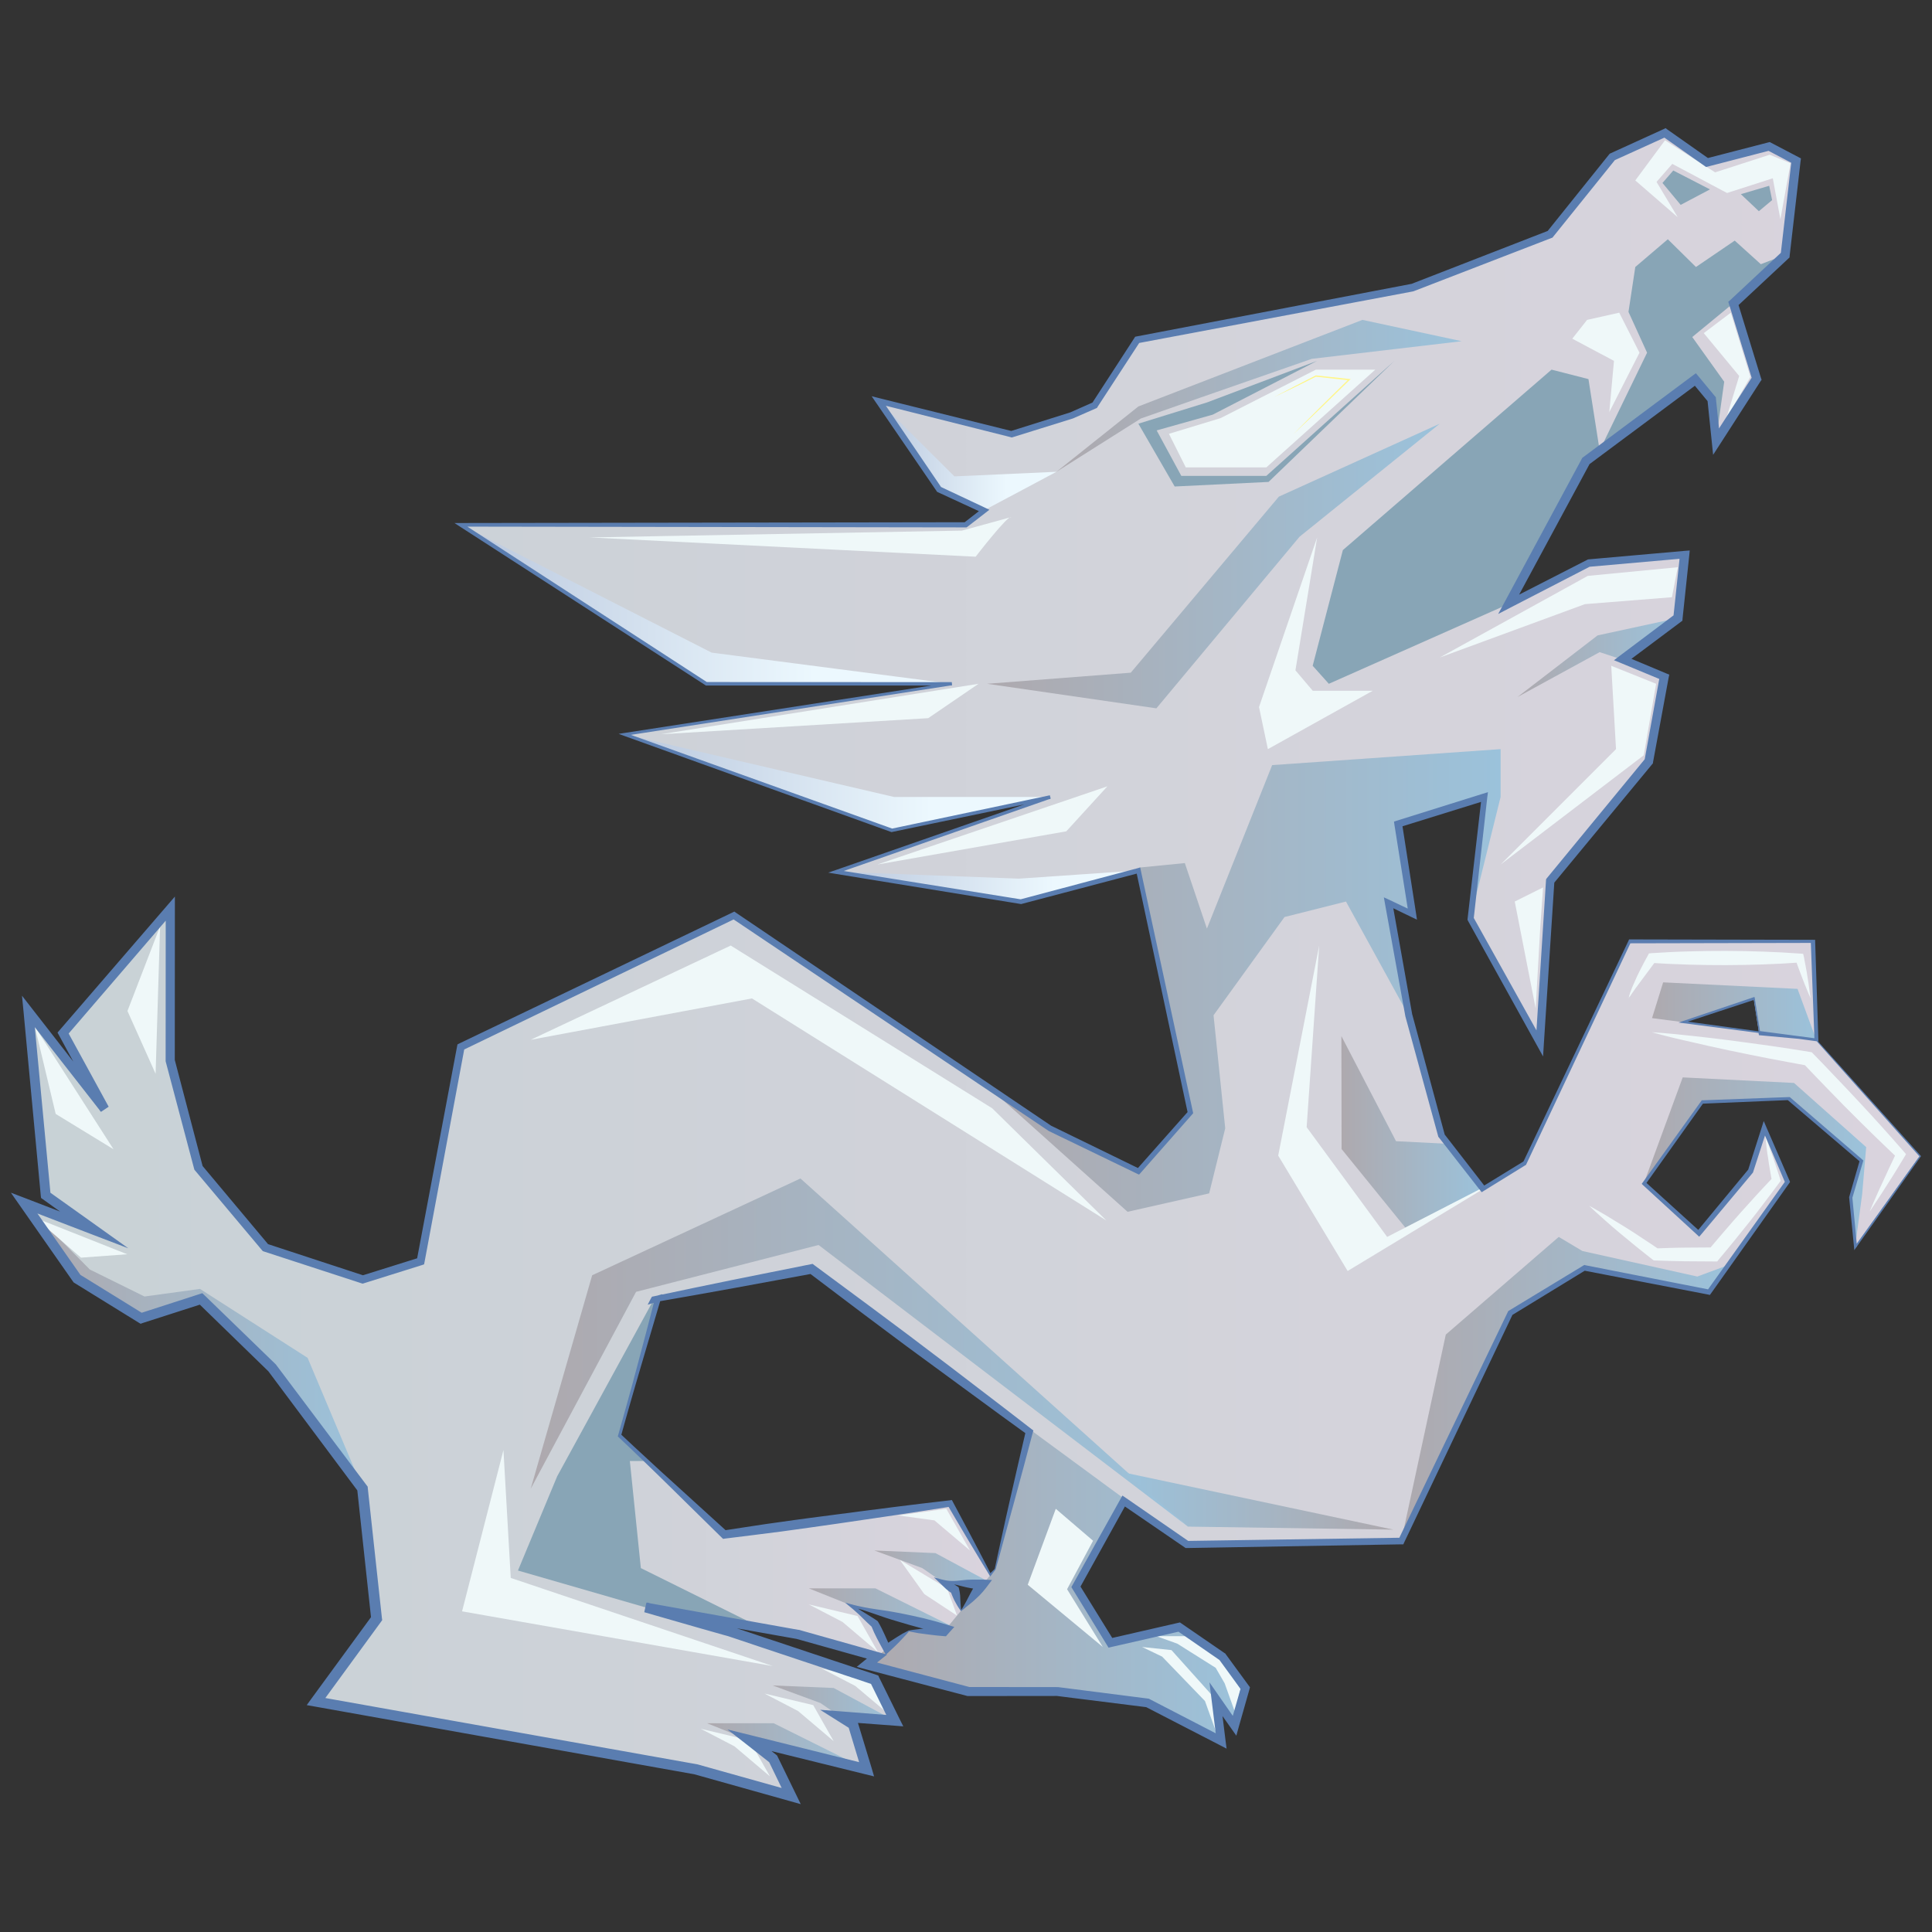 <?xml version="1.0" encoding="utf-8"?>
<svg xmlns="http://www.w3.org/2000/svg" id="Layer_1" x="0" y="0" style="enable-background:new 0 0 2000 2000" version="1.1" viewBox="0 0 2000 2000">
  <rect x="0" y="0" width="2000" height="2000" fill="#333333" stroke="none"/>
  <style>
    .st4{fill:#88a5b6}.st16{fill:#eff8f9}.st30{fill:#5a7db0}
  </style>
  <linearGradient id="SVGID_3_" x1="437.012" x2="1031.306" y1="472.282" y2="472.282" gradientTransform="matrix(1.008, 0, 0, -1.008, -8.076, 2008.076)" gradientUnits="userSpaceOnUse">
    <stop offset="0" style="stop-color:#c8d2d6"/>
    <stop offset="0.994" style="stop-color:#d9d3dd"/>
  </linearGradient>
  <path d="M 1002.42 1692.04 L 881.249 1661.9 L 905.745 1681.26 L 924.395 1719.77 L 825.603 1692.04 L 788.909 1685.49 L 432.453 1621.88 L 495.357 1535.99 L 508.865 1417.34 L 511.587 1393.35 L 681.247 1344.26 L 661.992 1412.7 L 641.427 1486.19 L 669.25 1512.4 L 750.098 1588.72 L 983.871 1556.76 L 1031.55 1641.74 L 975.101 1637.31 L 988.408 1645.67 L 1002.42 1692.04 Z" style="fill: url(&quot;#SVGID_3_&quot;);"/>
  <path d="M 788.909 1685.49 L 432.453 1621.88 L 495.357 1535.99 L 508.865 1417.34 L 668.646 1344.26 L 682.456 1339.82 L 641.427 1486.19 L 669.25 1512.4 L 652.012 1512.4 L 663.404 1623.29 L 788.909 1685.49 Z" class="st4" style=""/>
  <linearGradient id="SVGID_4_" x1="838.58" x2="1002.378" y1="337.215" y2="337.215" gradientTransform="matrix(1.008, 0, 0, -1.008, -8.076, 2008.076)" gradientUnits="userSpaceOnUse">
    <stop offset="0" style="stop-color:#aea9ae"/>
    <stop offset="1" style="stop-color:#9bc2db"/>
  </linearGradient>
  <path d="M 881.249 1661.9 L 837.297 1644.26 L 906.249 1644.26 L 1002.42 1692.04 L 881.249 1661.9 Z" style="fill: url(&quot;#SVGID_4_&quot;);"/>
  <linearGradient id="SVGID_5_" x1="905.948" x2="1031.306" y1="381.599" y2="381.599" gradientTransform="matrix(1.008, 0, 0, -1.008, -8.076, 2008.076)" gradientUnits="userSpaceOnUse">
    <stop offset="0" style="stop-color:#aea9ae"/>
    <stop offset="1" style="stop-color:#9bc2db"/>
  </linearGradient>
  <path d="M 975.101 1637.31 L 954.738 1623.29 L 905.14 1605.05 L 968.347 1607.77 L 1031.55 1641.74 L 975.101 1637.31 Z" style="fill: url(&quot;#SVGID_5_&quot;);"/>
  <linearGradient id="SVGID_6_" x1="897.891" x2="1286.646" y1="369.974" y2="369.974" gradientTransform="matrix(1.008, 0, 0, -1.008, -8.076, 2008.076)" gradientUnits="userSpaceOnUse">
    <stop offset="0" style="stop-color:#aea9ae"/>
    <stop offset="1" style="stop-color:#9bc2db"/>
  </linearGradient>
  <path d="M 1069.26 1467.75 L 1030.24 1624.4 L 977.218 1688.82 L 940.826 1688.31 L 897.076 1723.49 L 1002.42 1751.32 L 1094.46 1751.32 L 1187.6 1763.01 L 1263.81 1802.43 L 1258.47 1759.18 L 1229.74 1723.7 L 1258.47 1759.18 L 1277.73 1786.7 L 1288.91 1747.69 L 1265.22 1715.33 L 1220.47 1684.48 L 1149.3 1700.81 L 1113.71 1642.95 L 1173.09 1535.99 L 1069.26 1467.75 Z" style="fill: url(&quot;#SVGID_6_&quot;);"/>
  <linearGradient id="SVGID_7_" x1="32.934" x2="1979.614" y1="1001.519" y2="1001.519" gradientTransform="matrix(1.008, 0, 0, -1.008, -8.076, 2008.076)" gradientUnits="userSpaceOnUse">
    <stop offset="0" style="stop-color:#c8d2d6"/>
    <stop offset="0.994" style="stop-color:#d9d3dd"/>
  </linearGradient>
  <path d="M 1987.51 1196.78 L 1920.38 1290.73 L 1915.54 1239.42 L 1926.52 1201.71 L 1851.32 1137.3 L 1761.8 1140.93 L 1701.62 1225.2 L 1758.17 1276.82 L 1812.01 1212.5 L 1826.22 1168.05 L 1850.21 1223.69 L 1789.12 1309.58 L 1768.96 1337.7 L 1640.23 1312.7 L 1563.41 1359.38 L 1450.51 1595.47 L 1228.53 1599.1 L 840.119 1313.61 L 676.912 1345.06 L 576.81 1528.23 L 536.184 1625.81 L 755.643 1689.22 L 905.14 1739.02 L 926.209 1781.36 L 869.757 1777.02 L 883.063 1785.39 L 897.076 1831.76 L 775.905 1801.62 L 800.401 1820.98 L 819.051 1859.38 L 720.259 1831.76 L 327.109 1761.5 L 390.013 1675.61 L 375.497 1541.13 L 281.342 1415.83 L 208.055 1344.66 L 146.159 1364.72 L 80.03 1323.89 L 25.089 1245.57 L 97.469 1273.39 L 47.368 1237.6 L 29.525 1046.97 L 108.256 1148.09 L 65.211 1069.25 L 176.301 940.522 L 176.301 1097.88 L 205.535 1208.97 L 274.689 1291.54 L 375.497 1324.5 L 435.276 1305.75 L 476.909 1083.67 L 759.675 947.579 L 1021.98 1124.19 L 1022.28 1124.5 L 1086.8 1168.05 L 1178.43 1212.5 L 1232.06 1151.71 L 1178.43 901.106 L 1056.76 933.264 L 865.422 902.417 L 1086.8 824.997 L 922.983 859.372 L 646.569 760.077 L 985.182 707.858 L 731.046 707.858 L 476.909 543.138 L 999.496 543.138 L 1018.65 528.32 L 971.875 506.545 L 909.475 415.012 L 1046.88 449.387 L 1109.28 429.831 L 1133.07 419.447 L 1177.12 351.805 L 1461.7 297.672 L 1604.44 242.429 L 1668.76 162.388 L 1723.3 137.488 L 1766.84 168.134 L 1831.16 151.501 L 1859.18 166.017 L 1847.79 263.901 L 1794.06 314.103 L 1818.16 392.128 L 1776.22 457.25 L 1771.68 413.399 L 1754.75 392.733 L 1655.96 466.323 L 1641.44 477.109 L 1561.4 625.397 L 1644.36 582.957 L 1743.66 574.187 L 1736.8 639.813 L 1679.55 682.858 L 1722.49 700.701 L 1706.56 788 L 1604.44 911.893 L 1593.66 1080.04 L 1522.08 951.107 L 1536.4 824.997 L 1446.98 853.021 L 1461.7 946.167 L 1437 934.474 L 1457.97 1050.91 L 1491.94 1175.51 L 1534.79 1230.65 L 1577.93 1204.13 L 1686.7 974.394 L 1876.42 974.394 L 1879.95 1076.41 L 1821.08 1068.55 L 1815.63 1033.57 L 1741.94 1058.06 L 1821.08 1068.55 L 1821.08 1068.75 L 1821.48 1070.87 L 1879.95 1076.41 L 1987.51 1196.78 Z" style="fill: url(&quot;#SVGID_7_&quot;);"/>
  <path d="M 1879.95 1076.41 L 1821.48 1070.87 L 1821.08 1068.55 L 1879.95 1076.41 Z" style="fill: rgb(62, 133, 63);"/>
  <path d="M 1644.36 392.431 L 1655.96 466.323 L 1641.44 477.109 L 1561.4 625.397 L 1375.61 707.858 L 1358.88 689.209 L 1390.13 569.449 L 1606.16 382.653 L 1644.36 392.431 Z M 1794.06 314.103 L 1751.82 348.882 L 1784.89 395.153 L 1776.22 457.25 L 1771.68 413.399 L 1754.75 392.733 L 1655.96 466.323 L 1705.05 365.112 L 1685.8 322.874 L 1692.85 276.401 L 1726.52 247.671 L 1755.65 276.401 L 1795.78 249.082 L 1822.79 273.478 L 1847.79 263.901 L 1794.06 314.103 Z" class="st4" style=""/>
  <linearGradient id="SVGID_8_" x1="481.132" x2="985.337" y1="1371.517" y2="1371.517" gradientTransform="matrix(1.008, 0, 0, -1.008, -8.076, 2008.076)" gradientUnits="userSpaceOnUse">
    <stop offset="0" style="stop-color:#bac8de"/>
    <stop offset="0.721" style="stop-color:#ecf8fe"/>
  </linearGradient>
  <path d="M 476.909 543.138 L 736.691 675.6 L 985.182 707.858 L 731.046 707.858 L 476.909 543.138 Z" style="fill: url(&quot;#SVGID_8_&quot;);"/>
  <linearGradient id="SVGID_9_" x1="649.42" x2="1086.126" y1="1188.764" y2="1188.764" gradientTransform="matrix(1.008, 0, 0, -1.008, -8.076, 2008.076)" gradientUnits="userSpaceOnUse">
    <stop offset="0" style="stop-color:#bac8de"/>
    <stop offset="0.721" style="stop-color:#ecf8fe"/>
  </linearGradient>
  <path d="M 646.569 760.077 L 925.403 824.997 L 1086.8 824.997 L 922.983 859.372 L 646.569 760.077 Z" style="fill: url(&quot;#SVGID_9_&quot;);"/>
  <linearGradient id="SVGID_10_" x1="866.452" x2="1177.007" y1="1082.163" y2="1082.163" gradientTransform="matrix(1.008, 0, 0, -1.008, -8.076, 2008.076)" gradientUnits="userSpaceOnUse">
    <stop offset="0" style="stop-color:#bac8de"/>
    <stop offset="0.721" style="stop-color:#ecf8fe"/>
  </linearGradient>
  <path d="M 865.422 902.417 L 1054.74 909.574 L 1178.43 901.106 L 1056.76 933.264 L 865.422 902.417 Z" style="fill: url(&quot;#SVGID_10_&quot;);"/>
  <linearGradient id="SVGID_11_" x1="1566.29" x2="1730.88" y1="1316.763" y2="1316.763" gradientTransform="matrix(1.008, 0, 0, -1.008, -8.076, 2008.076)" gradientUnits="userSpaceOnUse">
    <stop offset="0" style="stop-color:#aea9ae"/>
    <stop offset="1" style="stop-color:#9bc2db"/>
  </linearGradient>
  <path d="M 1570.87 721.568 L 1653.84 657.757 L 1736.8 639.813 L 1679.55 682.858 L 1655.96 675.096 L 1570.87 721.568 Z" style="fill: url(&quot;#SVGID_11_&quot;);"/>
  <linearGradient id="SVGID_12_" x1="1021.663" x2="1486.505" y1="1410.749" y2="1410.749" gradientTransform="matrix(1.008, 0, 0, -1.008, -8.076, 2008.076)" gradientUnits="userSpaceOnUse">
    <stop offset="0" style="stop-color:#aea9ae"/>
    <stop offset="1" style="stop-color:#9bc2db"/>
  </linearGradient>
  <path d="M 1490.43 438.601 L 1345.27 555.639 L 1197.08 733.262 L 1021.88 707.858 L 1170.57 696.366 L 1323.89 514.106 L 1490.43 438.601 Z" style="fill: url(&quot;#SVGID_12_&quot;);"/>
  <linearGradient id="SVGID_13_" x1="910.175" x2="1092.862" y1="1524.086" y2="1524.086" gradientTransform="matrix(1.008, 0, 0, -1.008, -8.076, 2008.076)" gradientUnits="userSpaceOnUse">
    <stop offset="0" style="stop-color:#bac8de"/>
    <stop offset="0.721" style="stop-color:#ecf8fe"/>
  </linearGradient>
  <path d="M 909.475 415.012 L 988.004 493.138 L 1093.65 488.4 L 1018.65 528.32 L 971.875 506.545 L 909.475 415.012 Z" style="fill: url(&quot;#SVGID_13_&quot;);"/>
  <path d="M 1363.41 373.58 L 1249.7 416.524 L 1178.43 438.601 L 1216.03 503.622 L 1313.21 498.884 L 1443.45 373.58 L 1310.89 492.634 L 1222.89 492.634 L 1197.38 445.557 L 1255.45 429.226 L 1363.41 373.58 Z" class="st4" style=""/>
  <path d="M 1423.69 382.653 L 1362.2 382.653 L 1263.51 432.855 L 1210.08 449.085 L 1227.52 483.863 L 1310.89 483.863 L 1423.69 382.653 Z" class="st16" style=""/>
  <linearGradient id="SVGID_14_" x1="1316.237" x2="1395.135" y1="1576.197" y2="1576.197" gradientTransform="matrix(1.008, 0, 0, -1.008, -8.076, 2008.076)" gradientUnits="userSpaceOnUse">
    <stop offset="0" style="stop-color:#fff568"/>
    <stop offset="0.606" style="stop-color:#fff68b"/>
  </linearGradient>
  <path d="M 1319.06 410.98 L 1340.53 399.79 L 1362 388.701 L 1362.1 388.6 L 1362.2 388.6 L 1396.78 392.33 L 1398.29 392.431 L 1397.18 393.338 L 1382.67 407.451 L 1368.15 421.564 C 1358.47 430.839 1348.69 440.214 1338.82 449.488 C 1348.29 439.911 1357.87 430.335 1367.34 420.859 L 1381.76 406.645 L 1396.17 392.532 L 1396.58 393.741 L 1362 389.911 L 1362.3 389.911 L 1340.63 400.596 L 1319.06 410.98 L 1319.06 410.98 Z" style="fill: url(&quot;#SVGID_14_&quot;);"/>
  <linearGradient id="SVGID_15_" x1="1092.862" x2="1508.961" y1="1585.51" y2="1585.51" gradientTransform="matrix(1.008, 0, 0, -1.008, -8.076, 2008.076)" gradientUnits="userSpaceOnUse">
    <stop offset="0" style="stop-color:#aea9ae"/>
    <stop offset="1" style="stop-color:#9bc2db"/>
  </linearGradient>
  <path d="M 1513.11 353.217 L 1410.39 331.14 L 1178.43 420.758 L 1093.65 488.4 L 1180.95 433.258 L 1242.44 411.685 L 1357.97 371.463 L 1513.11 353.217 Z" style="fill: url(&quot;#SVGID_15_&quot;);"/>
  <linearGradient id="SVGID_16_" x1="1179.363" x2="1177.006" y1="1095.174" y2="1095.174" gradientTransform="matrix(1.008, 0, 0, -1.008, -8.076, 2008.076)" gradientUnits="userSpaceOnUse">
    <stop offset="0" style="stop-color:#3a7c3b"/>
    <stop offset="1" style="stop-color:#2e6431"/>
  </linearGradient>
  <path d="M 1180.85 906.147 L 1179.74 907.054 L 1178.43 901.106 L 1180.85 906.147 Z" style="fill: url(&quot;#SVGID_16_&quot;);"/>
  <linearGradient id="SVGID_17_" x1="552.991" x2="1227.863" y1="603.055" y2="603.055" gradientTransform="matrix(1.008, 0, 0, -1.008, -8.076, 2008.076)" gradientUnits="userSpaceOnUse">
    <stop offset="0" style="stop-color:#aea9ae"/>
    <stop offset="1" style="stop-color:#9bc2db"/>
  </linearGradient>
  <path d="M 1229.74 1580.35 L 847.378 1288.81 L 658.464 1337.3 L 549.39 1541.13 L 613 1320.16 L 828.627 1219.96 L 1229.74 1580.35 Z" style="fill: url(&quot;#SVGID_17_&quot;);"/>
  <linearGradient id="SVGID_18_" x1="1385.452" x2="1530.492" y1="829.664" y2="829.664" gradientTransform="matrix(1.008, 0, 0, -1.008, -8.076, 2008.076)" gradientUnits="userSpaceOnUse">
    <stop offset="0" style="stop-color:#aea9ae"/>
    <stop offset="1" style="stop-color:#9bc2db"/>
  </linearGradient>
  <path d="M 1534.79 1230.65 L 1454.85 1270.87 L 1388.82 1189.52 L 1388.61 1072.58 L 1445.17 1181.35 L 1498.39 1184.07 L 1534.79 1230.65 Z" style="fill: url(&quot;#SVGID_18_&quot;);"/>
  <linearGradient id="SVGID_19_" x1="32.934" x2="380.476" y1="609.792" y2="609.792" gradientTransform="matrix(1.008, 0, 0, -1.008, -8.076, 2008.076)" gradientUnits="userSpaceOnUse">
    <stop offset="0" style="stop-color:#aea9ae"/>
    <stop offset="1" style="stop-color:#9bc2db"/>
  </linearGradient>
  <path d="M 375.497 1541.13 L 281.342 1415.83 L 208.055 1344.66 L 146.159 1364.72 L 80.03 1323.89 L 25.089 1245.57 L 93.034 1314.22 L 149.587 1342.14 L 207.047 1334.28 L 318.44 1405.65 L 375.497 1541.13 Z" style="fill: url(&quot;#SVGID_19_&quot;);"/>
  <linearGradient id="SVGID_20_" x1="734.093" x2="897.891" y1="198.647" y2="198.647" gradientTransform="matrix(1.008, 0, 0, -1.008, -8.076, 2008.076)" gradientUnits="userSpaceOnUse">
    <stop offset="0" style="stop-color:#aea9ae"/>
    <stop offset="1" style="stop-color:#9bc2db"/>
  </linearGradient>
  <path d="M 775.905 1801.62 L 731.953 1783.88 L 800.905 1783.88 L 897.076 1831.76 L 775.905 1801.62 Z" style="fill: url(&quot;#SVGID_20_&quot;);"/>
  <linearGradient id="SVGID_21_" x1="801.461" x2="926.819" y1="243.031" y2="243.031" gradientTransform="matrix(1.008, 0, 0, -1.008, -8.076, 2008.076)" gradientUnits="userSpaceOnUse">
    <stop offset="0" style="stop-color:#aea9ae"/>
    <stop offset="1" style="stop-color:#9bc2db"/>
  </linearGradient>
  <path d="M 869.757 1777.02 L 849.394 1763.01 L 799.897 1744.77 L 863.003 1747.39 L 926.209 1781.36 L 869.757 1777.02 Z" style="fill: url(&quot;#SVGID_21_&quot;);"/>
  <linearGradient id="SVGID_22_" x1="1446.877" x2="1782.793" y1="565.54" y2="565.54" gradientTransform="matrix(1.008, 0, 0, -1.008, -8.076, 2008.076)" gradientUnits="userSpaceOnUse">
    <stop offset="0" style="stop-color:#aea9ae"/>
    <stop offset="1" style="stop-color:#9bc2db"/>
  </linearGradient>
  <path d="M 1789.12 1309.58 L 1768.96 1337.7 L 1640.23 1312.7 L 1563.41 1359.38 L 1450.51 1595.47 L 1496.68 1381.56 L 1613.62 1280.45 L 1638.11 1295.06 L 1757.07 1321.47 L 1789.12 1309.58 Z" style="fill: url(&quot;#SVGID_22_&quot;);"/>
  <linearGradient id="SVGID_23_" x1="1704.461" x2="1873.014" y1="953.767" y2="953.767" gradientTransform="matrix(1.008, 0, 0, -1.008, -8.076, 2008.076)" gradientUnits="userSpaceOnUse">
    <stop offset="0" style="stop-color:#aea9ae"/>
    <stop offset="1" style="stop-color:#9bc2db"/>
  </linearGradient>
  <path d="M 1860.8 1023.69 L 1721.68 1016.93 L 1710.19 1053.93 L 1821.28 1068.55 L 1880.15 1076.31 L 1860.8 1023.69 Z M 1741.94 1058.06 L 1815.43 1033.57 L 1820.88 1068.55 L 1741.94 1058.06 L 1741.94 1058.06 Z" style="fill: url(&quot;#SVGID_23_&quot;);"/>
  <linearGradient id="SVGID_24_" x1="1696.007" x2="1924.399" y1="798.622" y2="798.622" gradientTransform="matrix(1.008, 0, 0, -1.008, -8.076, 2008.076)" gradientUnits="userSpaceOnUse">
    <stop offset="0" style="stop-color:#aea9ae"/>
    <stop offset="1" style="stop-color:#9bc2db"/>
  </linearGradient>
  <path d="M 1931.87 1187.5 L 1927.73 1235.99 L 1920.38 1290.73 L 1915.54 1239.42 L 1926.52 1201.71 L 1851.32 1137.3 L 1761.8 1140.93 L 1701.62 1225.2 L 1741.94 1115.32 L 1857.17 1121.07 L 1931.87 1187.5 Z" style="fill: url(&quot;#SVGID_24_&quot;);"/>
  <path d="M 1365.63 978.829 L 1323.19 1196.27 L 1395.07 1315.73 L 1553.43 1219.96 L 1435.99 1280.45 L 1352.63 1166.84 L 1365.63 978.829 Z M 1490.43 680.64 L 1643.66 596.163 L 1736.8 587.191 L 1730.76 618.24 L 1640.73 625.397 L 1490.43 680.64 Z M 1667.95 689.209 L 1672.89 775.5 L 1553.43 894.957 L 1701.62 781.851 L 1714.42 707.858 L 1667.95 689.209 Z M 1597.39 918.647 L 1568.05 933.264 L 1589.72 1043.95 L 1594.56 958.567 L 1597.39 918.647 Z M 1363.51 556.344 L 1303.33 731.951 L 1312.5 775.5 L 1420.97 715.116 L 1358.98 715.116 L 1341.03 693.947 L 1363.51 556.344 Z M 1046.88 535.275 C 1043.55 532.755 1009.98 576.304 1009.98 576.304 L 610.379 556.344 L 995.766 549.288 L 1046.88 535.275 L 1046.88 535.275 Z M 684.17 760.077 L 1013 707.858 L 960.887 743.443 L 684.17 760.077 Z M 908.165 894.957 L 1146.37 814.009 L 1103.83 860.582 L 908.165 894.957 Z M 1676.22 323.68 L 1642.95 331.14 L 1627.63 350.596 L 1670.78 373.58 L 1665.94 426.605 L 1697.19 365.112 L 1676.22 323.68 Z M 1763.72 344.85 L 1800.41 389.205 L 1787.01 433.258 L 1812.01 390.112 L 1791.74 323.68 L 1763.72 344.85 Z M 1723.6 145.25 L 1692.85 186.783 L 1736.8 224.889 L 1714.83 188.295 L 1731.16 169.646 L 1787.81 199.787 L 1835.19 184.565 L 1843.06 227.006 L 1853.54 169.041 L 1831.97 160.17 L 1775.51 178.416 L 1723.6 145.25 Z M 36.077 1062.7 L 57.65 1153.13 L 117.53 1189.72 L 36.077 1062.7 Z M 36.077 1260.49 L 83.86 1301.92 L 131.643 1298.39 L 36.077 1260.49 Z M 165.716 958.97 L 131.945 1046.57 L 161.079 1111.59 L 165.716 958.97 Z M 1145.26 1263.41 L 778.425 1033.57 L 549.39 1076.41 L 756.449 978.829 L 1027.12 1147.28 L 1145.26 1263.41 Z M 1709.99 1068.55 C 1723.7 1069.45 1737.41 1070.77 1751.02 1072.28 C 1764.73 1073.79 1778.34 1075.3 1791.95 1077.12 C 1805.56 1078.83 1819.06 1080.85 1832.67 1082.66 L 1853.04 1085.68 L 1873.3 1088.91 L 1875.52 1089.31 L 1877.23 1091.03 C 1885.19 1099.29 1893.26 1107.56 1901.02 1115.83 C 1905.05 1119.96 1908.88 1124.09 1912.91 1128.33 C 1916.74 1132.46 1920.78 1136.69 1924.61 1140.83 C 1940.23 1157.56 1955.66 1174.7 1970.68 1191.94 L 1973.1 1194.76 L 1971.48 1197.58 C 1968.56 1202.42 1965.64 1207.16 1962.71 1212 C 1959.79 1216.84 1956.77 1221.47 1953.74 1226.21 C 1950.72 1230.95 1947.79 1235.69 1944.67 1240.32 C 1941.64 1244.96 1938.52 1249.6 1935.39 1254.34 C 1937.51 1249.1 1939.83 1243.95 1942.05 1238.91 C 1944.27 1233.67 1946.59 1228.63 1949 1223.59 C 1951.42 1218.55 1953.64 1213.31 1956.06 1208.27 C 1958.48 1203.23 1960.9 1198.19 1963.22 1193.05 L 1964.02 1198.49 C 1947.39 1182.76 1930.86 1166.63 1914.73 1150.4 C 1910.6 1146.37 1906.56 1142.24 1902.63 1138.11 L 1890.64 1125.81 C 1882.67 1117.54 1874.61 1109.27 1866.85 1101.01 L 1870.88 1103.13 L 1850.62 1099.39 L 1830.35 1095.56 C 1816.95 1092.94 1803.44 1090.22 1790.03 1087.4 C 1776.62 1084.58 1763.21 1081.55 1749.81 1078.43 C 1736.6 1075.5 1723.19 1072.28 1709.99 1068.55 L 1709.99 1068.55 Z M 1686.1 1033.57 C 1686.1 1032.46 1686.4 1031.55 1686.6 1030.54 C 1686.9 1029.64 1687.31 1028.53 1687.51 1027.62 C 1688.21 1025.6 1689.02 1023.79 1689.73 1021.87 C 1691.34 1018.14 1692.95 1014.41 1694.67 1010.68 C 1696.38 1007.05 1698.3 1003.33 1700.11 999.797 C 1701.92 996.269 1703.84 992.64 1705.86 989.112 L 1706.96 986.995 L 1709.99 986.692 C 1722.79 985.886 1735.39 985.18 1748.19 984.878 C 1761 984.474 1773.6 984.374 1786.4 984.374 C 1799.2 984.374 1811.81 984.676 1824.61 985.079 C 1837.41 985.482 1850.01 986.188 1862.81 987.095 L 1866.64 987.398 L 1867.35 990.422 C 1868.06 994.051 1868.66 997.479 1869.37 1001.11 C 1870.07 1004.74 1870.68 1008.16 1871.18 1011.79 C 1871.89 1015.42 1872.29 1018.95 1872.79 1022.58 C 1873.3 1026.21 1873.7 1029.74 1874.31 1033.37 C 1872.79 1030.04 1871.38 1026.71 1870.07 1023.39 C 1868.76 1020.06 1867.25 1016.73 1866.04 1013.3 C 1864.73 1009.98 1863.52 1006.55 1862.21 1003.23 C 1861 999.797 1859.69 996.471 1858.48 992.942 L 1863.02 996.37 C 1850.21 997.277 1837.61 997.983 1824.81 998.386 C 1812.01 998.789 1799.4 999.092 1786.6 999.092 C 1773.8 999.092 1761.2 998.991 1748.4 998.587 C 1735.59 998.184 1722.99 997.68 1710.19 996.773 L 1714.32 994.555 L 1699.91 1013.91 L 1692.75 1023.59 L 1689.32 1028.53 C 1688.82 1029.33 1688.11 1030.14 1687.71 1031.05 C 1686.8 1031.65 1686.3 1032.46 1686.1 1033.57 L 1686.1 1033.57 Z M 1827.33 1175.91 C 1828.84 1179.64 1830.15 1183.27 1831.46 1187 C 1832.77 1190.73 1834.08 1194.46 1835.49 1198.19 C 1836.81 1201.92 1838.02 1205.65 1839.22 1209.38 L 1842.85 1220.57 L 1843.36 1222.38 L 1841.85 1224.4 C 1836.91 1231.15 1831.87 1237.8 1826.83 1244.46 L 1819.26 1254.44 L 1811.5 1264.32 C 1806.26 1270.87 1801.12 1277.32 1795.78 1283.87 C 1790.53 1290.43 1785.09 1296.78 1779.75 1303.23 L 1777.63 1305.85 L 1774.2 1305.85 L 1759.18 1305.75 L 1744.16 1305.65 C 1739.12 1305.65 1734.18 1305.35 1729.14 1305.35 C 1724.1 1305.24 1719.16 1305.04 1714.12 1304.84 L 1711.9 1304.74 L 1710.39 1303.63 C 1704.85 1299.2 1699.2 1294.86 1693.66 1290.33 C 1688.11 1285.79 1682.57 1281.25 1677.13 1276.72 C 1671.68 1272.18 1666.24 1267.54 1660.9 1262.7 C 1655.55 1257.87 1650.21 1253.23 1645.07 1248.19 C 1651.32 1251.62 1657.57 1255.24 1663.72 1258.87 C 1669.87 1262.6 1676.02 1266.33 1681.96 1270.06 C 1687.91 1273.79 1694.06 1277.62 1699.91 1281.65 C 1705.86 1285.49 1711.8 1289.52 1717.75 1293.55 L 1714.02 1292.34 C 1719.06 1292.24 1724 1291.94 1729.04 1291.84 C 1734.08 1291.74 1739.02 1291.54 1744.06 1291.54 L 1759.08 1291.43 L 1774.1 1291.33 L 1768.56 1293.95 C 1774 1287.6 1779.35 1281.15 1784.79 1274.9 C 1790.23 1268.55 1795.67 1262.3 1801.32 1255.95 L 1809.69 1246.67 L 1818.06 1237.4 C 1823.8 1231.25 1829.35 1225.1 1835.19 1219.05 L 1834.29 1222.88 L 1832.27 1211.29 C 1831.56 1207.46 1830.96 1203.53 1830.45 1199.6 C 1829.75 1195.77 1829.24 1191.73 1828.74 1187.9 C 1828.44 1183.77 1827.83 1179.74 1827.33 1175.91 L 1827.33 1175.91 Z" class="st16" style=""/>
  <linearGradient id="SVGID_25_" x1="1022.06" x2="1548.986" y1="985.139" y2="985.139" gradientTransform="matrix(1.008, 0, 0, -1.008, -8.076, 2008.076)" gradientUnits="userSpaceOnUse">
    <stop offset="0" style="stop-color:#aea9ae"/>
    <stop offset="1" style="stop-color:#9bc2db"/>
  </linearGradient>
  <path d="M 1553.43 775.5 L 1553.43 824.997 L 1522.08 951.107 L 1536.4 824.997 L 1446.98 853.021 L 1461.7 946.167 L 1439.42 933.264 L 1457.97 1050.91 L 1393.35 933.264 L 1329.74 949.293 L 1256.25 1051.01 L 1268.35 1168.05 L 1251.72 1235.38 L 1167.24 1254.44 L 1022.28 1124.5 L 1086.8 1168.05 L 1178.43 1212.5 L 1232.06 1151.71 L 1179.64 898.082 L 1226.52 893.445 L 1249.4 961.289 L 1316.94 792.033 L 1553.43 775.5 Z" style="fill: url(&quot;#SVGID_25_&quot;);"/>
  <path d="M 1092.94 1561.9 L 1131.55 1594.97 L 1104.64 1645.17 L 1141.63 1704.95 L 1063.91 1640.53 L 1092.94 1561.9 Z M 1182.26 1704.95 L 1212.7 1708.17 L 1258.47 1759.18 L 1258.47 1791.74 L 1247.38 1760.89 L 1203.03 1714.93 L 1182.26 1704.95 Z" class="st16" style=""/>
  <path d="M 1197.08 1693.76 L 1227.72 1693.76 L 1264.42 1718.45 L 1284.28 1748.39 L 1278.33 1772.09 L 1267.75 1742.55 L 1258.47 1726.52 L 1218.75 1701.52 L 1197.08 1693.76 Z M 521.164 1501.11 L 478.321 1668.05 L 799.897 1724.7 L 528.725 1633.47 L 521.164 1501.11 Z M 725.4 1789.63 L 760.28 1807.77 L 797.075 1838.92 L 775.905 1801.62 L 725.4 1789.63 Z M 791.329 1753.13 L 826.208 1771.28 L 863.003 1802.43 L 841.833 1765.13 L 791.329 1753.13 Z M 850.603 1727.22 L 885.382 1745.27 L 922.278 1776.42 L 901.108 1739.22 L 850.603 1727.22 Z M 837.297 1660.89 L 872.176 1679.04 L 908.87 1710.19 L 887.701 1672.89 L 837.297 1660.89 Z M 931.552 1614.83 L 956.855 1650.21 L 990.726 1672.49 L 980.444 1644.26 L 931.552 1614.83 Z M 929.737 1568.76 L 967.339 1573.9 L 1004.13 1605.05 L 979.637 1561.9 L 929.737 1568.76 Z" class="st16" style=""/>
  <linearGradient id="SVGID_26_" x1="1438.819" x2="1163.929" y1="450.354" y2="450.354" gradientTransform="matrix(1.008, 0, 0, -1.008, -8.076, 2008.076)" gradientUnits="userSpaceOnUse">
    <stop offset="0" style="stop-color:#aea9ae"/>
    <stop offset="1" style="stop-color:#9bc2db"/>
  </linearGradient>
  <path d="M 1442.34 1583.47 L 1165.22 1524.7 L 1229.74 1580.35 L 1442.34 1583.47 Z" style="fill: url(&quot;#SVGID_26_&quot;);"/>
  <path d="M 1732.17 176.501 L 1720.98 189.404 L 1739.83 212.086 L 1770.17 196.058 L 1732.17 176.501 Z M 1820.78 218.638 L 1834.49 207.146 L 1831.46 192.328 L 1802.13 200.997 L 1820.78 218.638 Z" class="st4" style=""/>
  <path d="M 1879.85 1077.02 L 1821.38 1071.67 L 1820.88 1071.67 L 1820.78 1071.17 L 1820.37 1068.95 L 1820.37 1068.85 L 1820.88 1069.35 L 1741.74 1059.07 L 1737.61 1058.57 L 1741.44 1057.26 L 1814.93 1032.46 L 1816.24 1032.06 L 1816.54 1033.37 L 1822.09 1068.35 L 1820.98 1067.24 L 1879.95 1075 L 1878.34 1076.51 L 1874.51 974.494 L 1876.22 976.107 L 1686.5 976.511 L 1688.32 975.301 L 1580.05 1205.14 L 1579.74 1205.85 L 1579.04 1206.25 L 1535.89 1232.87 L 1533.88 1234.17 L 1532.37 1232.36 L 1489.32 1177.22 L 1488.92 1176.82 L 1488.82 1176.31 L 1454.74 1051.81 L 1454.74 1051.61 L 1433.67 935.179 L 1432.57 928.929 L 1438.31 931.55 L 1462.91 943.244 L 1458.27 946.672 L 1443.45 853.424 L 1443.05 850.501 L 1445.87 849.594 L 1535.09 821.67 L 1540.33 820.057 L 1539.62 825.4 L 1525.51 951.51 L 1525.11 949.293 L 1596.88 1078.02 L 1589.72 1079.64 L 1600.41 911.49 L 1600.51 910.179 L 1601.32 909.07 L 1703.34 785.077 L 1702.43 786.891 L 1718.26 699.491 L 1720.78 704.128 L 1677.73 686.285 L 1670.78 683.463 L 1676.72 678.926 L 1733.98 635.881 L 1732.27 638.805 L 1739.22 573.179 L 1743.86 578.018 L 1644.57 586.788 L 1646.18 586.385 L 1563.52 629.027 L 1550.91 635.579 L 1557.67 623.079 L 1637.61 474.69 L 1638.11 473.783 L 1638.92 473.279 L 1752.13 388.903 L 1755.55 386.382 L 1758.38 389.709 L 1775.31 410.173 L 1776.22 411.282 L 1776.32 412.592 L 1780.86 456.444 L 1772.49 454.428 L 1814.43 389.306 L 1813.92 393.036 L 1789.93 315.011 L 1789.12 312.39 L 1791.24 310.575 L 1844.87 260.474 L 1843.36 263.296 L 1854.65 165.412 L 1857.07 169.948 L 1829.24 155.331 L 1832.47 155.734 L 1768.15 172.368 L 1766.14 172.872 L 1764.42 171.662 L 1720.88 141.017 L 1725.31 141.42 L 1670.67 166.218 L 1672.29 165.009 L 1607.87 245.05 L 1607.16 245.957 L 1606.06 246.361 L 1463.31 301.502 L 1462.91 301.603 L 1462.51 301.704 L 1177.72 355.334 L 1180.14 353.721 L 1136.09 421.363 L 1135.59 422.27 L 1134.68 422.673 L 1110.99 433.056 L 1110.89 433.157 L 1110.79 433.157 L 1048.29 452.613 L 1047.38 452.916 L 1046.47 452.613 L 909.072 418.036 L 912.399 413.197 L 974.698 504.932 L 973.488 503.823 L 1019.96 525.699 L 1024.19 527.715 L 1020.46 530.638 L 1001.31 545.457 L 1000.5 545.961 L 999.597 545.961 L 477.111 545.155 L 478.22 541.525 L 732.154 706.346 L 731.247 706.044 L 985.282 706.144 L 985.585 709.37 L 646.972 761.689 L 647.274 758.665 L 923.891 857.86 L 922.983 857.86 L 1086.8 823.283 L 1087.7 826.71 L 866.027 904.231 L 865.624 900.401 L 1057.16 931.046 L 1056.25 931.046 L 1177.93 898.687 L 1180.35 897.981 L 1180.85 900.502 L 1234.88 1151.01 L 1235.18 1152.32 L 1234.28 1153.43 L 1180.65 1214.32 L 1179.14 1215.93 L 1177.12 1215.02 L 1085.38 1170.67 L 1085.28 1170.57 L 1085.18 1170.46 L 757.659 950.603 L 761.288 950.905 L 478.724 1087.3 L 480.942 1084.38 L 439.51 1306.35 L 439.006 1308.87 L 436.586 1309.68 L 376.707 1328.43 L 375.396 1328.83 L 374.086 1328.43 L 273.278 1295.57 L 272.068 1295.16 L 271.262 1294.26 L 202.007 1211.8 L 201.301 1210.99 L 200.999 1210.08 L 171.563 1098.99 L 171.462 1098.49 L 171.462 1097.98 L 171.563 940.421 L 179.829 943.446 L 68.941 1072.38 L 69.445 1066.93 L 112.49 1145.67 L 104.526 1151.01 L 25.694 1050.1 L 34.464 1046.67 L 52.408 1237 L 50.291 1233.37 L 100.493 1269.15 L 132.853 1292.24 L 95.655 1278.03 L 23.174 1250.2 L 29.122 1242.44 L 83.961 1320.77 L 82.449 1319.26 L 148.68 1360.18 L 144.446 1359.68 L 206.543 1339.62 L 209.467 1338.71 L 211.684 1340.83 L 284.972 1411.9 L 285.274 1412.2 L 285.576 1412.5 L 379.731 1537.81 L 380.638 1539.02 L 380.739 1540.53 L 395.356 1675.01 L 395.658 1677.12 L 394.449 1678.84 L 331.645 1764.83 L 328.218 1756.26 L 721.267 1826.32 L 721.57 1826.32 L 721.872 1826.42 L 820.664 1854.14 L 814.413 1861.7 L 795.764 1823.19 L 797.276 1825.01 L 772.679 1805.65 L 753.022 1790.33 L 777.215 1796.28 L 898.386 1826.42 L 892.035 1833.07 L 878.023 1786.7 L 880.241 1789.63 L 866.934 1781.26 L 848.991 1769.97 L 870.16 1771.58 L 926.612 1776.02 L 921.572 1783.58 L 900.705 1741.24 L 903.729 1743.86 L 785.885 1704.54 L 756.449 1694.66 C 754.03 1693.76 751.509 1693.15 748.989 1692.45 L 741.53 1690.33 L 726.61 1686.1 L 666.932 1668.96 L 669.15 1659.08 L 826.41 1687.2 L 827.014 1687.2 L 909.072 1710.29 L 918.245 1712.81 L 910.786 1718.76 L 900.302 1727.13 L 898.487 1718.56 L 1003.83 1746.48 L 1002.62 1746.38 L 1094.66 1746.48 L 1095.26 1746.48 L 1188.51 1758.38 L 1189.32 1758.48 L 1190.02 1758.88 L 1266.23 1798.3 L 1259.58 1802.93 L 1254.24 1759.68 L 1252.02 1741.54 L 1262.4 1756.46 L 1281.56 1783.98 L 1273.59 1785.29 L 1284.78 1746.28 L 1285.49 1750.11 L 1261.9 1717.75 L 1263.01 1718.86 L 1218.35 1688.01 L 1221.78 1688.72 L 1150.51 1704.95 L 1147.58 1705.65 L 1145.97 1703.03 L 1110.38 1645.07 L 1109.07 1642.95 L 1110.28 1640.83 L 1159.78 1552.02 L 1161.9 1548.19 L 1165.63 1550.71 L 1231.05 1595.87 L 1228.83 1595.17 L 1450.81 1591.84 L 1447.59 1593.96 L 1560.89 1358.17 L 1561.3 1357.26 L 1562.1 1356.76 L 1638.92 1310.18 L 1640.03 1309.48 L 1641.24 1309.78 L 1769.97 1335.08 L 1767.05 1336.29 L 1848.5 1222.28 L 1848.2 1224.8 L 1824.41 1169.15 L 1829.24 1168.85 L 1814.83 1213.31 L 1814.73 1213.71 L 1814.43 1214.11 L 1760.59 1278.43 L 1758.98 1280.24 L 1757.27 1278.63 L 1700.82 1226.82 L 1699.51 1225.51 L 1700.61 1223.99 L 1761.1 1139.82 L 1761.6 1139.01 L 1762.51 1139.01 L 1852.03 1135.69 L 1852.73 1135.69 L 1853.24 1136.09 L 1928.24 1200.71 L 1928.94 1201.41 L 1928.64 1202.32 L 1917.55 1240.02 L 1917.55 1239.52 L 1922.39 1290.83 L 1920.17 1290.12 L 1987.41 1196.37 L 1987.41 1197.58 L 1879.85 1077.02 L 1879.85 1077.02 Z M 1880.15 1076.01 L 1988.12 1196.27 L 1988.62 1196.78 L 1988.22 1197.48 L 1921.38 1291.54 L 1919.57 1294.16 L 1919.27 1290.83 L 1914.22 1239.52 L 1914.22 1239.21 L 1914.33 1238.91 L 1925.21 1201.21 L 1925.62 1202.72 L 1850.21 1138.41 L 1851.42 1138.81 L 1761.9 1142.54 L 1763.42 1141.73 L 1703.34 1226.11 L 1703.03 1223.29 L 1759.79 1274.8 L 1756.46 1275.1 L 1809.99 1210.48 L 1809.59 1211.29 L 1823.8 1166.84 L 1825.82 1160.48 L 1828.44 1166.63 L 1852.53 1222.28 L 1853.04 1223.59 L 1852.23 1224.8 L 1771.18 1339.02 L 1770.07 1340.53 L 1768.26 1340.12 L 1639.32 1315.22 L 1641.54 1314.82 L 1564.83 1361.7 L 1566.04 1360.39 L 1453.63 1596.68 L 1452.73 1598.7 L 1450.51 1598.7 L 1228.63 1602.53 L 1227.42 1602.53 L 1226.31 1601.82 L 1160.79 1556.96 L 1166.63 1555.65 L 1117.34 1644.56 L 1117.24 1640.33 L 1152.93 1698.09 L 1148.39 1696.28 L 1219.66 1679.95 L 1221.47 1679.54 L 1223.09 1680.65 L 1267.85 1711.4 L 1268.55 1711.8 L 1268.95 1712.51 L 1292.64 1744.87 L 1293.96 1746.58 L 1293.45 1748.7 L 1282.36 1787.71 L 1279.84 1796.78 L 1274.4 1789.02 L 1255.04 1761.6 L 1263.31 1758.38 L 1268.65 1801.62 L 1269.76 1810.19 L 1262 1806.16 L 1185.79 1766.84 L 1187.4 1767.35 L 1094.15 1755.65 L 1094.66 1755.65 L 1002.62 1755.75 L 1001.92 1755.75 L 1001.21 1755.65 L 896.168 1728.03 L 886.894 1725.51 L 894.455 1719.36 L 904.939 1710.99 L 906.652 1719.56 L 824.595 1696.58 L 825.099 1696.68 L 667.839 1668.76 L 670.057 1658.88 L 729.836 1676.02 L 744.755 1680.25 L 752.215 1682.37 C 754.735 1683.17 757.256 1683.68 759.675 1684.58 L 789.212 1694.46 L 907.157 1733.78 L 909.173 1734.48 L 910.08 1736.5 L 930.947 1778.84 L 935.08 1787.11 L 925.907 1786.4 L 869.454 1782.17 L 872.68 1772.49 L 885.987 1780.86 L 887.701 1781.96 L 888.205 1783.78 L 902.217 1829.95 L 904.838 1838.92 L 895.765 1836.7 L 774.494 1806.76 L 779.03 1797.29 L 803.627 1816.64 L 804.534 1817.45 L 805.038 1818.56 L 823.688 1856.86 L 828.93 1867.65 L 817.438 1864.42 L 718.646 1836.7 L 719.15 1836.8 L 326.101 1766.64 L 317.532 1765.13 L 322.573 1758.17 L 385.376 1672.29 L 384.267 1676.02 L 369.751 1541.54 L 370.86 1544.16 L 277.209 1418.75 L 277.713 1419.46 L 204.628 1348.39 L 209.87 1349.6 L 147.772 1369.56 L 145.555 1370.37 L 143.538 1369.16 L 77.308 1328.23 L 76.4 1327.72 L 75.695 1326.82 L 20.855 1248.39 L 11.279 1234.68 L 26.904 1240.63 L 99.183 1268.45 L 94.344 1277.22 L 44.344 1241.43 L 42.529 1240.12 L 42.227 1237.9 L 24.384 1047.38 L 22.771 1030.74 L 33.053 1043.95 L 111.784 1145.06 L 103.82 1150.4 L 61.178 1071.88 L 59.566 1068.95 L 61.683 1066.43 L 172.773 937.7 L 181.039 928.123 L 181.039 940.522 L 180.938 1098.09 L 180.837 1096.88 L 209.971 1207.96 L 209.063 1206.25 L 278.217 1288.81 L 276.201 1287.5 L 377.009 1320.57 L 374.388 1320.57 L 434.268 1301.82 L 431.344 1305.14 L 473.179 1083.16 L 473.583 1081.15 L 475.397 1080.24 L 758.364 944.555 L 760.179 943.647 L 761.893 944.857 L 1088.71 1165.73 L 1088.31 1165.42 L 1179.94 1210.08 L 1176.52 1210.79 L 1230.35 1150.1 L 1229.64 1152.52 L 1176.21 901.913 L 1179.14 903.727 L 1057.46 935.784 L 1056.96 935.885 L 1056.45 935.784 L 865.12 904.635 L 857.358 903.324 L 864.817 900.804 L 1086.29 823.686 L 1087.2 827.114 L 923.387 861.287 L 922.983 861.388 L 922.58 861.287 L 646.165 761.79 L 640.419 759.673 L 646.367 758.766 L 984.98 706.447 L 985.282 709.673 L 730.743 709.673 L 730.34 709.37 L 476.002 545.054 L 470.458 541.425 L 477.212 541.425 L 999.698 540.618 L 997.984 541.122 L 1017.14 526.203 L 1017.64 531.142 L 970.766 509.469 L 969.96 509.065 L 969.556 508.36 L 906.955 416.927 L 902.318 410.173 L 910.282 412.189 L 1047.88 446.363 L 1046.07 446.363 L 1108.57 426.706 L 1108.17 426.806 L 1131.86 416.322 L 1130.35 417.633 L 1174.3 349.89 L 1175.1 348.58 L 1176.62 348.277 L 1461.2 293.841 L 1460.49 294.143 L 1603.13 238.699 L 1601.42 240.01 L 1665.73 159.868 L 1666.44 159.061 L 1667.35 158.658 L 1721.98 133.758 L 1724.2 132.65 L 1726.22 134.162 L 1769.77 164.807 L 1766.04 164.102 L 1830.35 147.468 L 1832.07 147.065 L 1833.58 147.871 L 1861.5 162.489 L 1864.33 164.001 L 1863.92 167.025 L 1852.63 264.909 L 1852.53 266.522 L 1851.32 267.631 L 1797.69 317.732 L 1798.9 313.095 L 1822.89 391.12 L 1823.6 393.137 L 1822.39 394.85 L 1780.45 459.972 L 1773.4 470.859 L 1772.09 457.956 L 1767.55 414.004 L 1768.66 416.423 L 1751.72 395.959 L 1757.97 396.766 L 1644.67 481.041 L 1645.98 479.529 L 1565.93 627.918 L 1560.09 621.97 L 1643.05 579.53 L 1643.86 579.127 L 1644.67 579.026 L 1743.96 570.256 L 1749.2 569.852 L 1748.7 575.094 L 1741.74 640.72 L 1741.64 642.535 L 1740.13 643.644 L 1682.87 686.487 L 1681.96 679.128 L 1724.81 697.072 L 1728.03 698.382 L 1727.33 701.709 L 1711.2 789.109 L 1711.1 790.218 L 1710.39 791.024 L 1608.17 914.715 L 1609.08 912.498 L 1598.19 1080.64 L 1597.39 1093.65 L 1591.04 1082.16 L 1519.66 953.224 L 1519.16 952.115 L 1519.26 950.905 L 1533.78 824.795 L 1538.31 828.525 L 1449 856.247 L 1451.42 852.517 L 1465.93 945.865 L 1466.84 952.014 L 1461.3 949.393 L 1436.7 937.498 L 1441.24 934.071 L 1462 1050.6 L 1462 1050.3 L 1495.67 1174.9 L 1495.17 1173.99 L 1538.01 1229.23 L 1534.38 1228.53 L 1577.63 1202.02 L 1576.72 1203.13 L 1685.9 973.688 L 1686.4 972.478 L 1687.71 972.478 L 1877.43 972.882 L 1879.04 972.882 L 1879.04 974.494 L 1882.37 1076.51 L 1882.37 1078.23 L 1880.66 1077.92 L 1821.79 1069.96 L 1820.88 1069.86 L 1820.78 1068.95 L 1815.33 1033.77 L 1816.95 1034.68 L 1743.36 1058.87 L 1743.26 1057.06 L 1822.19 1067.84 L 1822.69 1067.84 L 1822.79 1068.25 L 1822.79 1068.35 L 1823.1 1070.56 L 1822.39 1070.06 L 1880.15 1076.01 L 1880.15 1076.01 Z" class="st30" style=""/>
  <path d="M 941.028 1688.82 C 939.314 1690.83 937.6 1692.65 935.786 1694.56 C 934.072 1696.38 932.459 1698.19 930.746 1699.91 C 927.419 1703.33 923.991 1706.56 920.463 1709.79 L 917.036 1713.01 L 914.515 1708.47 C 912.298 1704.34 909.979 1700.21 907.862 1696.08 C 905.745 1691.94 903.729 1687.71 902.015 1683.27 L 903.225 1684.79 C 901.41 1683.07 899.394 1681.16 897.479 1679.44 L 891.935 1674 C 890.12 1672.18 888.205 1670.37 886.189 1668.66 C 884.374 1666.94 882.358 1665.23 880.342 1663.62 L 874.898 1659.08 L 881.652 1660.89 C 885.785 1662 889.818 1662.91 893.951 1663.72 C 898.084 1664.52 902.217 1665.23 906.451 1665.83 L 918.951 1667.65 C 923.084 1668.35 927.217 1669.16 931.35 1669.87 C 939.617 1671.58 947.883 1673.19 956.149 1675.21 C 964.415 1677.22 972.48 1679.44 980.545 1681.96 L 987.903 1684.18 L 983.065 1689.52 L 980.847 1692.04 L 979.234 1693.86 L 977.419 1693.76 C 974.496 1693.45 971.573 1693.25 968.649 1692.95 C 965.726 1692.65 962.802 1692.24 959.677 1691.84 C 956.552 1691.44 953.73 1691.04 950.605 1690.63 C 947.278 1689.93 944.254 1689.42 941.028 1688.82 Z M 940.625 1687.91 C 943.447 1687.41 946.472 1687 949.395 1686.7 C 952.318 1686.3 955.343 1685.99 958.468 1685.79 C 961.492 1685.49 964.617 1685.29 967.742 1684.99 C 970.766 1684.89 973.992 1684.58 977.218 1684.48 L 973.589 1686.1 L 975.605 1683.27 L 978.125 1690.83 C 969.859 1689.32 961.593 1687.51 953.326 1685.39 C 945.161 1683.27 937.096 1680.85 928.931 1678.43 C 924.899 1677.22 920.766 1676.02 916.834 1674.7 L 904.838 1670.57 C 900.806 1669.26 896.874 1667.75 892.842 1666.54 C 888.81 1665.33 884.676 1664.32 880.543 1663.31 L 881.854 1660.69 C 883.971 1662.31 886.088 1663.72 888.205 1665.23 C 890.322 1666.74 892.64 1668.05 894.858 1669.46 L 901.511 1673.6 C 903.729 1674.91 905.947 1676.42 908.064 1677.83 L 908.568 1678.23 L 909.273 1679.34 C 911.693 1683.47 913.709 1687.61 915.624 1691.84 C 917.641 1696.08 919.455 1700.41 921.37 1704.74 L 915.423 1703.43 C 919.556 1700.51 923.79 1697.59 927.923 1695.07 C 930.04 1693.76 932.157 1692.55 934.173 1691.24 C 936.492 1690.03 938.609 1689.02 940.625 1687.91 Z M 994.758 1667.85 C 993.952 1666.74 993.145 1665.43 992.238 1664.12 C 991.331 1662.61 990.222 1661.1 989.315 1659.18 C 988.206 1657.37 987.299 1655.45 986.391 1653.33 C 985.484 1651.32 984.678 1649.2 983.972 1647.08 L 985.787 1649.6 C 983.569 1648.29 981.351 1646.68 979.436 1644.97 C 977.419 1643.15 975.605 1641.24 973.69 1639.42 L 966.734 1632.87 L 975 1635.09 C 978.428 1635.99 981.956 1636.6 985.383 1636.6 C 988.811 1636.7 992.44 1636.3 995.867 1635.89 C 999.496 1635.49 1002.92 1635.19 1006.35 1635.19 L 1016.84 1635.19 L 1026.92 1635.59 L 1020.57 1643.96 C 1018.55 1646.58 1016.33 1649.2 1014.01 1651.52 C 1011.59 1653.94 1009.17 1656.06 1006.86 1658.17 C 1004.44 1660.19 1002.22 1662 1000.1 1663.62 C 998.387 1665.13 996.573 1666.64 994.758 1667.85 L 994.758 1667.85 Z M 995.061 1666.74 C 997.077 1663.41 998.791 1660.49 1000.3 1657.67 L 1004.44 1649.7 C 1005.75 1647.29 1006.96 1645.07 1008.27 1642.95 C 1009.58 1640.83 1011.09 1638.92 1012.8 1637.1 L 1016.53 1645.87 C 1013.11 1645.47 1009.58 1644.77 1006.15 1644.26 C 1002.72 1643.76 999.194 1642.95 995.766 1642.04 C 992.339 1641.14 988.811 1640.23 985.383 1639.83 C 981.956 1639.32 978.428 1639.32 974.899 1639.72 L 976.21 1635.49 C 978.73 1636.4 981.25 1637.2 983.77 1638.31 C 986.291 1639.42 988.609 1640.53 990.726 1642.04 L 992.339 1643.15 L 992.742 1644.66 C 993.145 1646.18 993.448 1647.59 993.65 1649.2 C 993.952 1650.81 993.952 1652.43 994.053 1654.14 C 994.154 1655.85 994.154 1657.87 994.355 1659.99 C 994.456 1661.9 994.658 1664.22 995.061 1666.74 L 995.061 1666.74 Z M 1030.65 1624.7 L 1025.81 1631.06 L 1025.1 1631.96 L 1024.4 1630.85 C 1017.04 1618.86 1009.78 1606.76 1002.52 1594.66 C 995.363 1582.57 988.105 1570.47 980.948 1558.17 L 983.972 1559.68 L 954.839 1564.22 L 925.705 1568.65 C 906.249 1571.58 886.793 1574.4 867.337 1577.22 L 838.204 1581.36 C 828.527 1582.67 818.748 1583.98 809.071 1585.39 C 799.393 1586.7 789.615 1587.91 779.736 1589.12 C 770.058 1590.33 760.179 1591.54 750.401 1592.75 L 748.586 1593.05 L 747.276 1591.84 L 694.049 1539.52 C 685.077 1530.75 676.307 1522.08 667.234 1513.41 C 658.262 1504.74 649.29 1496.07 640.218 1487.61 L 639.512 1486.9 L 639.815 1485.99 C 643.242 1474.1 646.468 1462.3 649.795 1450.41 C 653.121 1438.51 656.347 1426.72 659.472 1414.82 L 668.948 1379.14 L 678.222 1343.45 L 681.952 1347.18 L 677.416 1348.49 L 670.46 1350.61 L 673.888 1344.06 L 674.19 1343.55 L 674.896 1342.34 L 676.408 1342.04 L 717.033 1333.47 C 730.642 1330.65 744.151 1327.93 757.659 1325.1 L 839.111 1308.77 L 841.228 1308.37 L 842.942 1309.68 L 899.495 1351.52 C 918.245 1365.63 937.197 1379.44 955.847 1393.75 C 974.597 1407.87 993.246 1421.98 1011.9 1436.39 C 1030.55 1450.61 1049.19 1464.92 1067.64 1479.24 L 1069.76 1480.85 L 1069.05 1483.27 L 1059.58 1518.86 L 1050 1554.24 C 1046.78 1566.13 1043.45 1577.83 1040.32 1589.52 C 1037.3 1601.22 1033.97 1612.91 1030.65 1624.7 L 1030.65 1624.7 Z M 1029.74 1624.1 C 1032.26 1612.1 1034.98 1600.11 1037.6 1588.11 C 1040.22 1576.12 1042.84 1564.12 1045.57 1552.32 L 1053.73 1516.64 L 1062 1481.05 L 1063.51 1485.09 C 1044.46 1471.38 1025.61 1457.57 1006.65 1443.65 C 987.702 1429.84 968.851 1415.83 949.899 1402.02 C 930.947 1388.21 912.197 1373.89 893.447 1359.98 L 837.297 1317.54 L 841.128 1318.45 L 759.473 1333.47 C 745.864 1335.99 732.154 1338.41 718.545 1340.83 L 677.617 1347.99 L 679.734 1346.37 L 679.432 1346.88 L 675.803 1342.44 L 680.339 1341.23 L 685.581 1339.72 L 684.069 1344.76 L 663.202 1415.43 C 659.774 1427.32 656.246 1439.02 652.92 1450.81 C 649.593 1462.61 646.165 1474.4 642.94 1486.19 L 642.536 1484.58 C 651.609 1493.15 660.682 1501.62 669.855 1509.98 C 679.029 1518.55 688.202 1526.92 697.376 1535.19 L 752.618 1585.39 L 749.393 1584.28 C 759.07 1582.77 768.848 1581.26 778.526 1579.85 C 788.203 1578.33 797.982 1576.92 807.659 1575.61 C 817.337 1574.3 827.115 1572.79 836.793 1571.58 L 866.128 1567.75 C 885.584 1565.13 905.14 1562.71 924.596 1560.19 L 953.931 1556.56 L 983.266 1553.13 L 985.383 1552.83 L 986.291 1554.54 C 992.944 1566.94 999.597 1579.44 1006.15 1591.84 C 1012.7 1604.34 1019.36 1616.74 1025.71 1629.44 L 1024.4 1629.34 L 1029.74 1624.1 Z" class="st30" style=""/>
</svg>